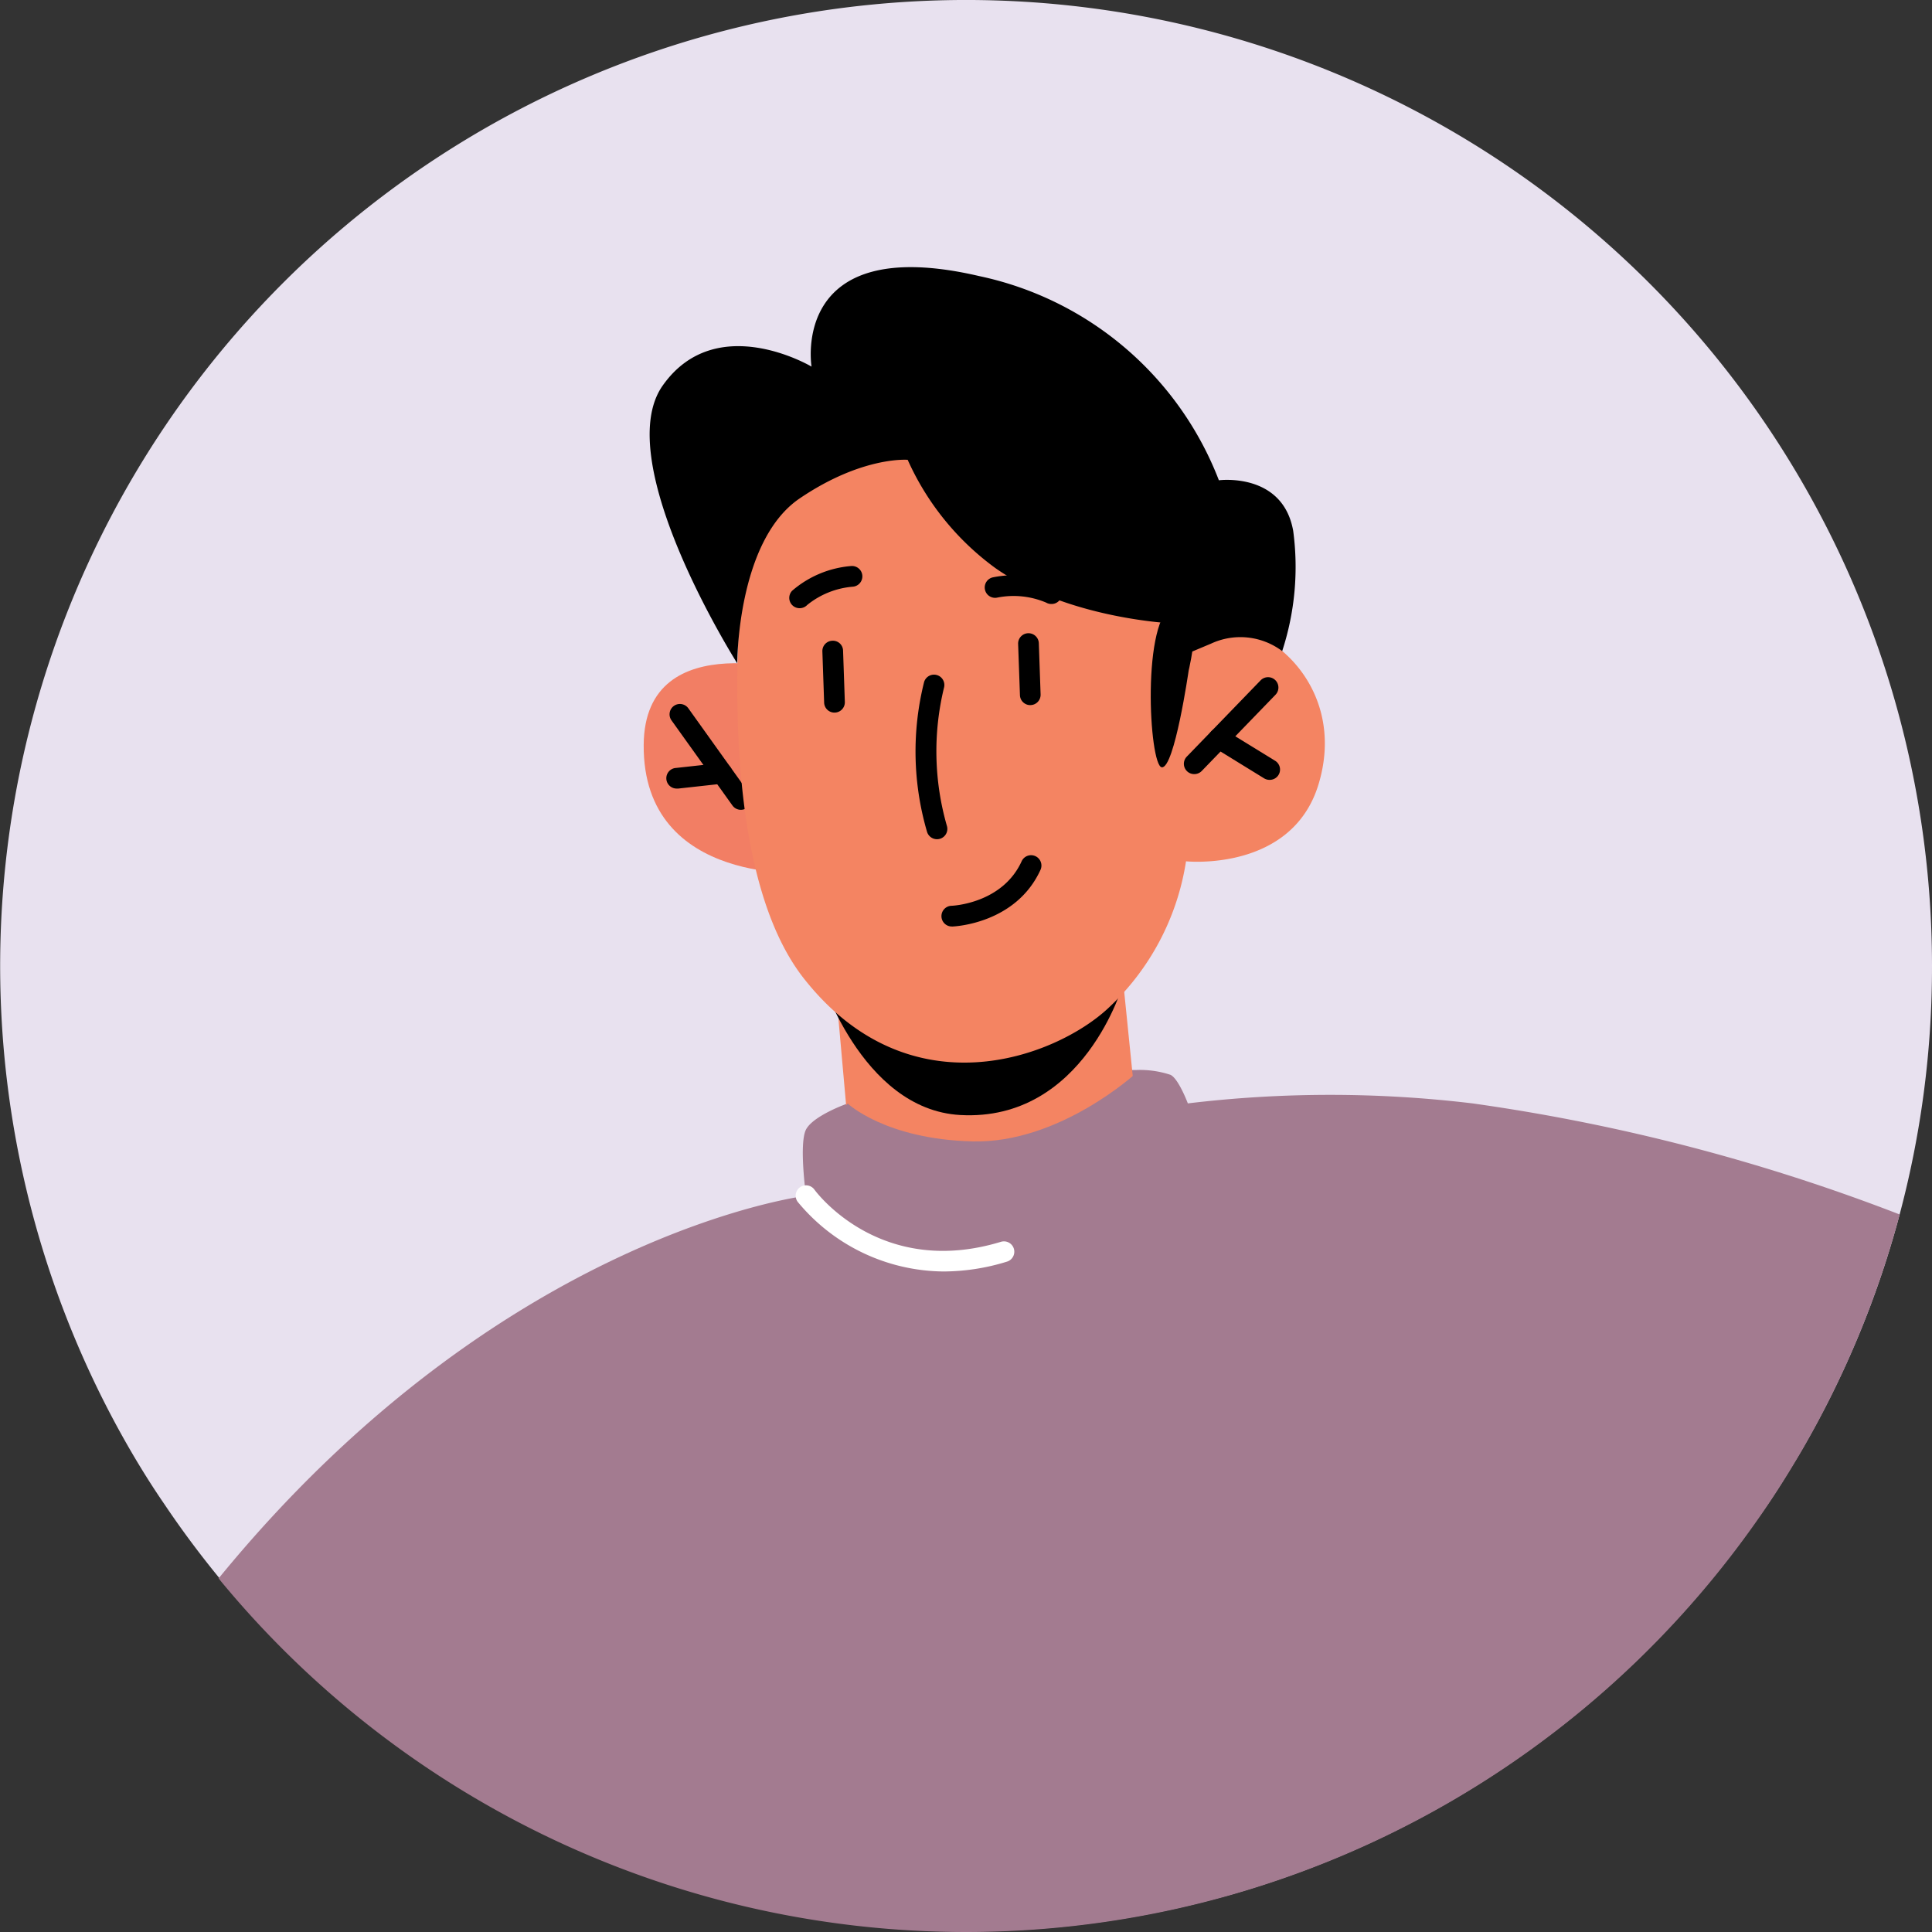 <svg xmlns="http://www.w3.org/2000/svg" xmlns:xlink="http://www.w3.org/1999/xlink" width="150" height="150" viewBox="0 0 150 150">
  <rect x="0" y="0" width="150" height="150" fill="#333333" stroke="none"/>
  <defs>
    <clipPath id="clip-path">
      <rect id="長方形_2" data-name="長方形 2" width="150" height="150" fill="none"/>
    </clipPath>
    <clipPath id="clip-chara_nitta">
      <rect width="150" height="150"/>
    </clipPath>
  </defs>
  <g id="chara_nitta" clip-path="url(#clip-chara_nitta)">
    <g id="グループ_4" data-name="グループ 4" transform="translate(0 -0.001)">
      <g id="グループ_3" data-name="グループ 3" transform="translate(0 0.001)" clip-path="url(#clip-path)">
        <path id="パス_19" data-name="パス 19" d="M150,74.978a74.55,74.55,0,0,1-10.087,37.57c-.241.418-.5.836-.756,1.254-.6,1-1.223,1.994-1.882,2.959-.273.4-.547.8-.853,1.206A74.958,74.958,0,0,1,95.3,147.174c-.354.1-.724.193-1.078.29A75.052,75.052,0,0,1,12.79,116.826c-1.271-1.85-2.445-3.779-3.523-5.742A74.994,74.994,0,1,1,150,74.978" transform="translate(0 -0.001)" fill="#e8e1ef"/>
        <path id="パス_20" data-name="パス 20" d="M43.842,32.882s-12.709-4.077-12.777,5.473C30.985,49.42,44.1,48.3,44.1,48.3Z" transform="translate(18.911 19.475)" fill="#f27e64"/>
        <path id="パス_21" data-name="パス 21" d="M37.85,42.2a.8.8,0,0,1-.655-.336l-4.731-6.608a.8.8,0,1,1,1.308-.936L38.5,40.931A.8.8,0,0,1,37.85,42.2" transform="translate(19.671 20.673)"/>
        <path id="パス_22" data-name="パス 22" d="M32.987,38.821a.8.8,0,0,1-.087-1.6l3.481-.384a.8.8,0,1,1,.175,1.6l-3.481.384a.815.815,0,0,1-.088,0" transform="translate(19.591 22.402)"/>
        <path id="パス_23" data-name="パス 23" d="M141.068,62.869A75.031,75.031,0,0,1,10.55,91.126C32.493,64.284,56.158,61.421,56.158,61.421s-.563-4.053,0-5.147c.4-.772,1.882-1.48,2.7-1.817.322-.129.531-.209.531-.209s1.19-.209,3.057-.5c3.748-.6,10.216-1.544,15.235-1.914,1.528-.129,2.928-.193,4.07-.177a7.511,7.511,0,0,1,2.7.37c.627.289,1.351,2.219,1.351,2.219a92.641,92.641,0,0,1,22.1,0,149.364,149.364,0,0,1,33.156,8.62" transform="translate(6.422 31.421)" fill="#a37b90"/>
        <path id="パス_24" data-name="パス 24" d="M62.752,48.31l1.3,12.82a27.14,27.14,0,0,1-10.888,3.812c-8.349.923-11.633-3.773-11.633-3.773l-1.34-15.047Z" transform="translate(24.466 28.054)" fill="#f48462"/>
        <path id="パス_25" data-name="パス 25" d="M63.151,47.79S60.114,58.549,50.49,58.015c-7.759-.429-10.957-11.071-10.957-11.071Z" transform="translate(24.066 28.555)"/>
        <path id="パス_26" data-name="パス 26" d="M36.229,30.505s-3.169,23.981,4.529,33.753c8.256,10.48,19.564,6.068,23.6,2.319a19.7,19.7,0,0,0,6.063-11.424s8.211.852,10.286-5.972c2.181-7.168-3.359-12.271-7.423-12.225s-4.466.825-4.466.825l.494-7.485s-27.059-24.956-33.084.207" transform="translate(21.661 11.719)" fill="#f48462"/>
        <path id="パス_27" data-name="パス 27" d="M57.943,40.216a.8.8,0,0,1-.578-1.364l5.724-5.915a.8.8,0,0,1,1.157,1.118l-5.726,5.917a.8.8,0,0,1-.578.244" transform="translate(34.784 19.885)"/>
        <path id="パス_28" data-name="パス 28" d="M63.059,39.171a.81.81,0,0,1-.422-.119l-3.93-2.419a.8.8,0,1,1,.843-1.37l3.932,2.419a.8.8,0,0,1-.423,1.489" transform="translate(35.506 21.377)"/>
        <path id="パス_29" data-name="パス 29" d="M50.077,36.15a.8.8,0,0,1-.8-.777L49.136,31.4a.8.8,0,0,1,1.607-.055l.138,3.972a.8.8,0,0,1-.775.831h-.029" transform="translate(29.911 18.595)"/>
        <path id="パス_30" data-name="パス 30" d="M40.627,36.513a.8.8,0,0,1-.8-.777l-.137-3.971a.8.8,0,0,1,.775-.831.787.787,0,0,1,.832.777l.137,3.971a.8.8,0,0,1-.775.83l-.029,0" transform="translate(24.159 18.813)"/>
        <path id="パス_31" data-name="パス 31" d="M45.847,45.345a.807.807,0,0,1-.772-.576,22.2,22.2,0,0,1-.228-11.625.8.8,0,0,1,1.541.457,20.943,20.943,0,0,0,.23,10.711.8.8,0,0,1-.771,1.033" transform="translate(26.899 19.811)"/>
        <path id="パス_32" data-name="パス 32" d="M38.9,30.6a.8.8,0,0,1-.582-1.359,8.008,8.008,0,0,1,4.58-1.915.8.8,0,0,1,.125,1.605,6.46,6.46,0,0,0-3.541,1.42.8.8,0,0,1-.582.249" transform="translate(23.188 16.62)"/>
        <path id="パス_33" data-name="パス 33" d="M52.69,30a.8.8,0,0,1-.4-.109,6.47,6.47,0,0,0-3.8-.386.8.8,0,0,1-.323-1.576A8.019,8.019,0,0,1,53.1,28.5.8.8,0,0,1,52.69,30" transform="translate(28.93 16.894)"/>
        <path id="パス_34" data-name="パス 34" d="M58.48,34.353s-1.105,7.625-2.088,7.514-1.62-11.671.981-12.651,1.107,5.137,1.107,5.137" transform="translate(33.808 17.706)"/>
        <path id="パス_35" data-name="パス 35" d="M46.249,46.821a.8.8,0,0,1-.032-1.608c.162-.006,3.956-.207,5.438-3.456a.8.8,0,0,1,1.464.666c-1.9,4.164-6.636,4.391-6.837,4.4l-.032,0" transform="translate(27.665 25.112)"/>
        <path id="パス_36" data-name="パス 36" d="M72.007,40.56s-8.185-.326-13.837-4.317a21.035,21.035,0,0,1-6.784-8.387s-3.525-.3-8.39,3-4.841,12.805-4.841,12.805-9.939-15.684-5.79-21.569,11.557-1.472,11.557-1.472S42.189,10.155,56.93,13.589A25.625,25.625,0,0,1,75.548,29.445s4.952-.655,5.769,3.923a21.029,21.029,0,0,1-.854,9.339,5.4,5.4,0,0,0-5.521-.581L71.671,43.5Z" transform="translate(19.086 7.844)"/>
        <path id="パス_37" data-name="パス 37" d="M41.7,54.163s2.925,2.773,9.691,2.942,12.7-5.3,12.7-5.3l4.358,8L57.675,66.383,39.609,64.865v-8.1Z" transform="translate(24.112 31.513)" fill="#a37b90"/>
        <path id="パス_38" data-name="パス 38" d="M49.9,63.91A14.828,14.828,0,0,1,38.554,58.5a.8.8,0,0,1,1.3-.947c.206.283,5.183,6.885,14.482,4.054a.8.8,0,1,1,.468,1.539,16.779,16.779,0,0,1-4.9.764" transform="translate(23.376 34.807)" fill="#fff"/>
      </g>
    </g>
  </g>
</svg>
